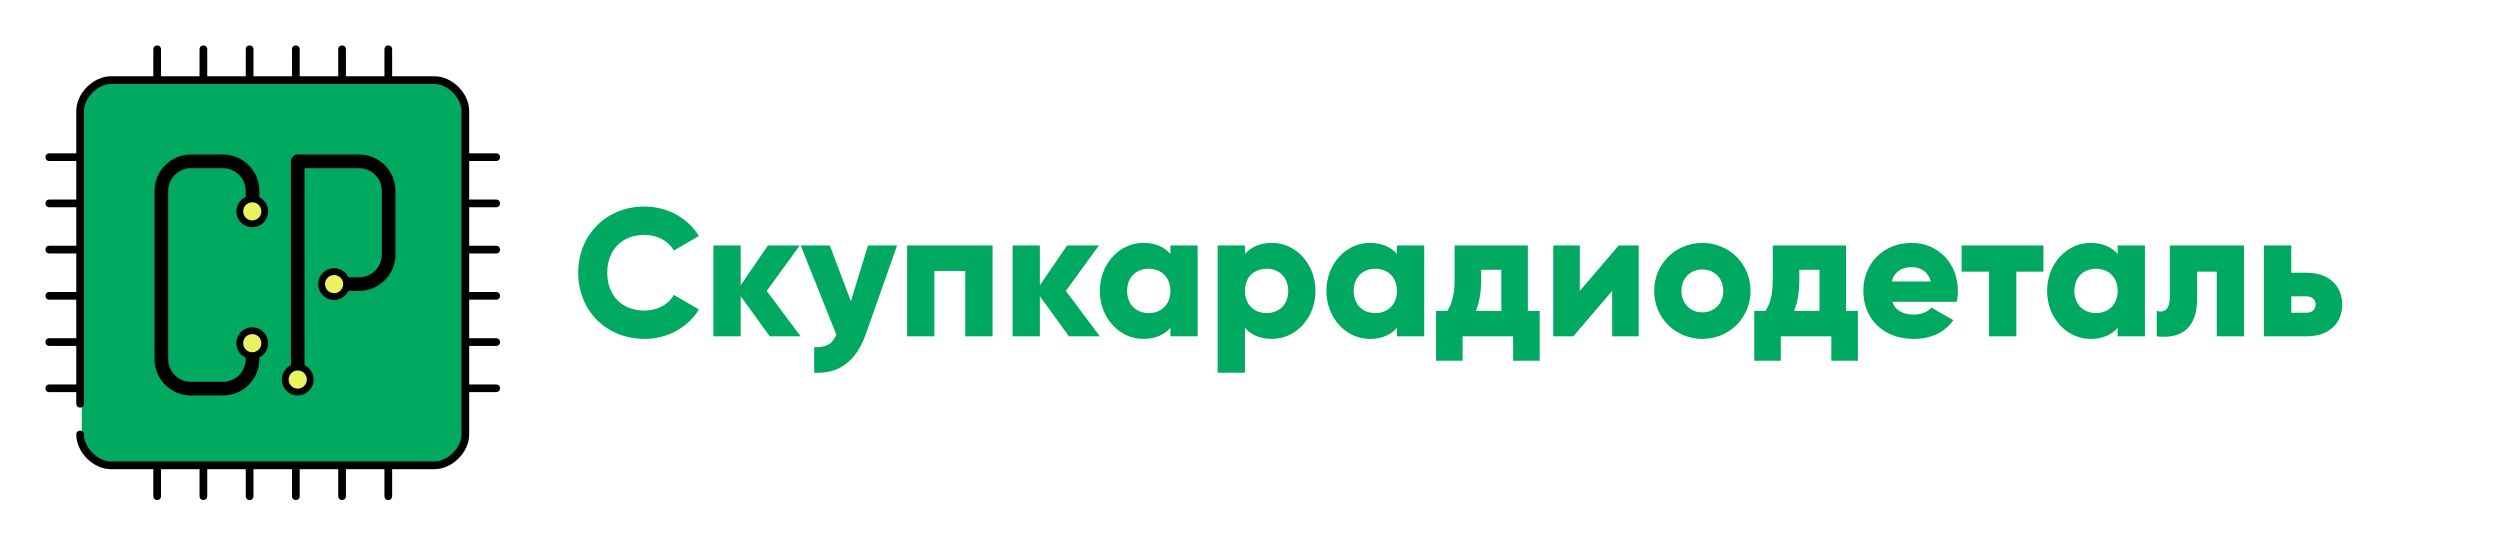 <?xml version="1.0" encoding="UTF-8"?> <svg xmlns="http://www.w3.org/2000/svg" width="550" height="120" viewBox="0 0 550 120" fill="none"> <rect x="18" y="18" width="84" height="84" rx="6" fill="#00A960"></rect> <path d="M85.424 110C84.915 110 84.576 109.661 84.576 109.152V103.22H76.102V109.152C76.102 109.661 75.763 110 75.254 110C74.746 110 74.407 109.661 74.407 109.152V103.22H65.932V109.152C65.932 109.661 65.593 110 65.085 110C64.576 110 64.237 109.661 64.237 109.152V103.22H55.763V109.152C55.763 109.661 55.424 110 54.915 110C54.407 110 54.068 109.661 54.068 109.152V103.22H45.593V109.152C45.593 109.661 45.254 110 44.746 110C44.237 110 43.898 109.661 43.898 109.152V103.22H35.424V109.152C35.424 109.661 35.085 110 34.576 110C34.068 110 33.729 109.661 33.729 109.152V103.22H24.407C20.508 103.22 16.78 99.492 16.78 95.593C16.78 95.085 17.119 94.746 17.627 94.746C18.136 94.746 18.475 95.085 18.475 95.593C18.475 98.475 21.526 101.525 24.407 101.525H95.593C98.475 101.525 101.526 98.475 101.526 95.593V24.407C101.526 21.525 98.475 18.474 95.593 18.474H24.407C21.526 18.474 18.475 21.525 18.475 24.407V88.814C18.475 89.322 18.136 89.661 17.627 89.661C17.119 89.661 16.78 89.322 16.78 88.814V86.271H10.848C10.339 86.271 10 85.932 10 85.424C10 84.915 10.339 84.576 10.848 84.576H16.78V76.102H10.848C10.339 76.102 10 75.763 10 75.254C10 74.746 10.339 74.407 10.848 74.407H16.78V65.932H10.848C10.339 65.932 10 65.593 10 65.085C10 64.576 10.339 64.237 10.848 64.237H16.78V55.763H10.848C10.339 55.763 10 55.424 10 54.915C10 54.407 10.339 54.068 10.848 54.068H16.78V45.593H10.848C10.339 45.593 10 45.254 10 44.746C10 44.237 10.339 43.898 10.848 43.898H16.78V35.424H10.848C10.339 35.424 10 35.085 10 34.576C10 34.068 10.339 33.729 10.848 33.729H16.78V24.407C16.78 20.508 20.509 16.78 24.407 16.78H33.729V10.848C33.729 10.339 34.068 10 34.576 10C35.085 10 35.424 10.339 35.424 10.848V16.78H43.898V10.848C43.898 10.339 44.237 10 44.746 10C45.254 10 45.593 10.339 45.593 10.848V16.78H54.068V10.848C54.068 10.339 54.407 10 54.916 10C55.424 10 55.763 10.339 55.763 10.848V16.78H64.238V10.848C64.238 10.339 64.577 10 65.085 10C65.594 10 65.933 10.339 65.933 10.848V16.78H74.407V10.848C74.407 10.339 74.746 10 75.255 10C75.763 10 76.102 10.339 76.102 10.848V16.78H84.577V10.848C84.577 10.339 84.916 10 85.425 10C85.932 10 86.271 10.339 86.271 10.848V16.78H95.593C99.492 16.78 103.22 20.509 103.22 24.407V33.729H109.152C109.661 33.729 110 34.068 110 34.576C110 35.085 109.661 35.424 109.152 35.424H103.22V43.898H109.152C109.661 43.898 110 44.238 110 44.746C110 45.255 109.661 45.594 109.152 45.594H103.22V54.068H109.152C109.661 54.068 110 54.407 110 54.916C110 55.424 109.661 55.763 109.152 55.763H103.22V64.238H109.152C109.661 64.238 110 64.577 110 65.085C110 65.594 109.661 65.933 109.152 65.933H103.22V74.408H109.152C109.661 74.408 110 74.747 110 75.255C110 75.764 109.661 76.103 109.152 76.103H103.22V84.577H109.152C109.661 84.577 110 84.916 110 85.425C110 85.933 109.661 86.272 109.152 86.272H103.22V95.594C103.22 99.493 99.492 103.221 95.593 103.221H86.271V109.152C86.271 109.661 85.932 110 85.424 110Z" fill="black"></path> <path fill-rule="evenodd" clip-rule="evenodd" d="M42 37H49.062C51.824 37 54.062 39.239 54.062 42V44H57.062V42C57.062 37.582 53.48 34 49.062 34H42C37.582 34 34 37.582 34 42V79C34 83.418 37.582 87 42 87H49.062C53.48 87 57.062 83.418 57.062 79V78H54.062V79C54.062 81.761 51.824 84 49.062 84H42C39.239 84 37 81.761 37 79V42C37 39.239 39.239 37 42 37Z" fill="black"></path> <circle cx="55.5" cy="46.5" r="2.75" fill="#EBF25F" stroke="black" stroke-width="1.5"></circle> <circle cx="3.5" cy="3.5" r="2.75" transform="matrix(1 0 0 -1 52 79)" fill="#EBF25F" stroke="black" stroke-width="1.5"></circle> <rect x="64" y="34" width="3" height="50" rx="1.5" fill="black"></rect> <path fill-rule="evenodd" clip-rule="evenodd" d="M79 64H73V61H79C81.761 61 84 58.761 84 56V42C84 39.239 81.761 37 79 37H65V34H79C83.418 34 87 37.582 87 42V56C87 60.418 83.418 64 79 64Z" fill="black"></path> <circle cx="73.5" cy="62.5" r="2.75" fill="#EBF25F" stroke="black" stroke-width="1.5"></circle> <circle cx="65.5" cy="83.5" r="2.75" fill="#EBF25F" stroke="black" stroke-width="1.5"></circle> <path d="M141.76 74.56C133.32 74.56 127.2 68.24 127.2 60C127.2 51.76 133.32 45.44 141.76 45.44C146.84 45.44 151.32 47.96 153.76 51.92L148.24 55.12C147 52.96 144.6 51.68 141.76 51.68C136.8 51.68 133.6 55 133.6 60C133.6 65 136.8 68.32 141.76 68.32C144.6 68.32 147.04 67.04 148.24 64.88L153.76 68.08C151.36 72.04 146.88 74.56 141.76 74.56ZM176.15 74H169.35L162.95 65.16V74H156.95V54H162.95V62.76L168.95 54H175.95L168.67 64L176.15 74ZM190.956 54H197.356L190.516 73.4C188.276 79.76 184.316 82.28 179.116 82V76.4C181.796 76.4 183.076 75.76 183.996 73.64L176.156 54H182.556L187.196 66.28L190.956 54ZM218.367 54V74H212.367V59.6H205.567V74H199.567V54H218.367ZM241.97 74H235.17L228.77 65.16V74H222.77V54H228.77V62.76L234.77 54H241.77L234.49 64L241.97 74ZM257.486 54H263.486V74H257.486V72.12C256.166 73.64 254.206 74.56 251.526 74.56C246.286 74.56 241.966 69.96 241.966 64C241.966 58.04 246.286 53.44 251.526 53.44C254.206 53.44 256.166 54.36 257.486 55.88V54ZM252.726 68.88C255.486 68.88 257.486 67 257.486 64C257.486 61 255.486 59.12 252.726 59.12C249.966 59.12 247.966 61 247.966 64C247.966 67 249.966 68.88 252.726 68.88ZM279.848 53.44C285.088 53.44 289.408 58.04 289.408 64C289.408 69.96 285.088 74.56 279.848 74.56C277.168 74.56 275.208 73.64 273.888 72.12V82H267.888V54H273.888V55.88C275.208 54.36 277.168 53.44 279.848 53.44ZM278.648 68.88C281.408 68.88 283.408 67 283.408 64C283.408 61 281.408 59.12 278.648 59.12C275.888 59.12 273.888 61 273.888 64C273.888 67 275.888 68.88 278.648 68.88ZM307.329 54H313.329V74H307.329V72.12C306.009 73.64 304.049 74.56 301.369 74.56C296.129 74.56 291.809 69.96 291.809 64C291.809 58.04 296.129 53.44 301.369 53.44C304.049 53.44 306.009 54.36 307.329 55.88V54ZM302.569 68.88C305.329 68.88 307.329 67 307.329 64C307.329 61 305.329 59.12 302.569 59.12C299.809 59.12 297.809 61 297.809 64C297.809 67 299.809 68.88 302.569 68.88ZM336.131 68.4H338.731V79.36H332.891V74H321.771V79.36H315.931V68.4H318.411C319.411 66.84 320.011 64.92 320.011 61.48V54H336.131V68.4ZM324.691 68.4H330.291V59.36H325.851V61.48C325.851 64.4 325.451 66.6 324.691 68.4ZM356.116 54H360.516V74H354.676V64L346.116 74H341.716V54H347.556V64L356.116 54ZM374.519 74.56C368.639 74.56 363.919 69.96 363.919 64C363.919 58.04 368.639 53.44 374.519 53.44C380.399 53.44 385.119 58.04 385.119 64C385.119 69.96 380.399 74.56 374.519 74.56ZM374.519 68.72C377.119 68.72 379.119 66.84 379.119 64C379.119 61.16 377.119 59.28 374.519 59.28C371.919 59.28 369.919 61.16 369.919 64C369.919 66.84 371.919 68.72 374.519 68.72ZM406.131 68.4H408.731V79.36H402.891V74H391.771V79.36H385.931V68.4H388.411C389.411 66.84 390.011 64.92 390.011 61.48V54H406.131V68.4ZM394.691 68.4H400.291V59.36H395.851V61.48C395.851 64.4 395.451 66.6 394.691 68.4ZM416.294 66.4C417.054 68.48 418.894 69.2 421.094 69.2C422.734 69.2 424.134 68.56 424.934 67.68L429.734 70.44C427.774 73.16 424.814 74.56 421.014 74.56C414.174 74.56 409.934 69.96 409.934 64C409.934 58.04 414.254 53.44 420.574 53.44C426.414 53.44 430.734 57.96 430.734 64C430.734 64.84 430.654 65.64 430.494 66.4H416.294ZM416.174 61.92H424.774C424.134 59.6 422.334 58.76 420.534 58.76C418.254 58.76 416.734 59.88 416.174 61.92ZM449.556 54V59.76H443.596V74H437.596V59.76H431.556V54H449.556ZM465.884 54H471.884V74H465.884V72.12C464.564 73.64 462.604 74.56 459.924 74.56C454.684 74.56 450.364 69.96 450.364 64C450.364 58.04 454.684 53.44 459.924 53.44C462.604 53.44 464.564 54.36 465.884 55.88V54ZM461.124 68.88C463.884 68.88 465.884 67 465.884 64C465.884 61 463.884 59.12 461.124 59.12C458.364 59.12 456.364 61 456.364 64C456.364 67 458.364 68.88 461.124 68.88ZM493.686 54V74H487.686V59.76H483.366V65.72C483.366 71.76 480.326 74.68 474.486 74V68.4C476.366 68.96 477.366 67.8 477.366 65.32V54H493.686ZM507.443 60C512.283 60 515.283 62.8 515.283 67C515.283 71.2 512.283 74 507.443 74H498.083V54H504.083V60H507.443ZM507.483 68.8C508.683 68.8 509.443 68.04 509.443 67C509.443 65.96 508.683 65.2 507.483 65.2H504.083V68.8H507.483Z" fill="#00A960"></path> </svg> 